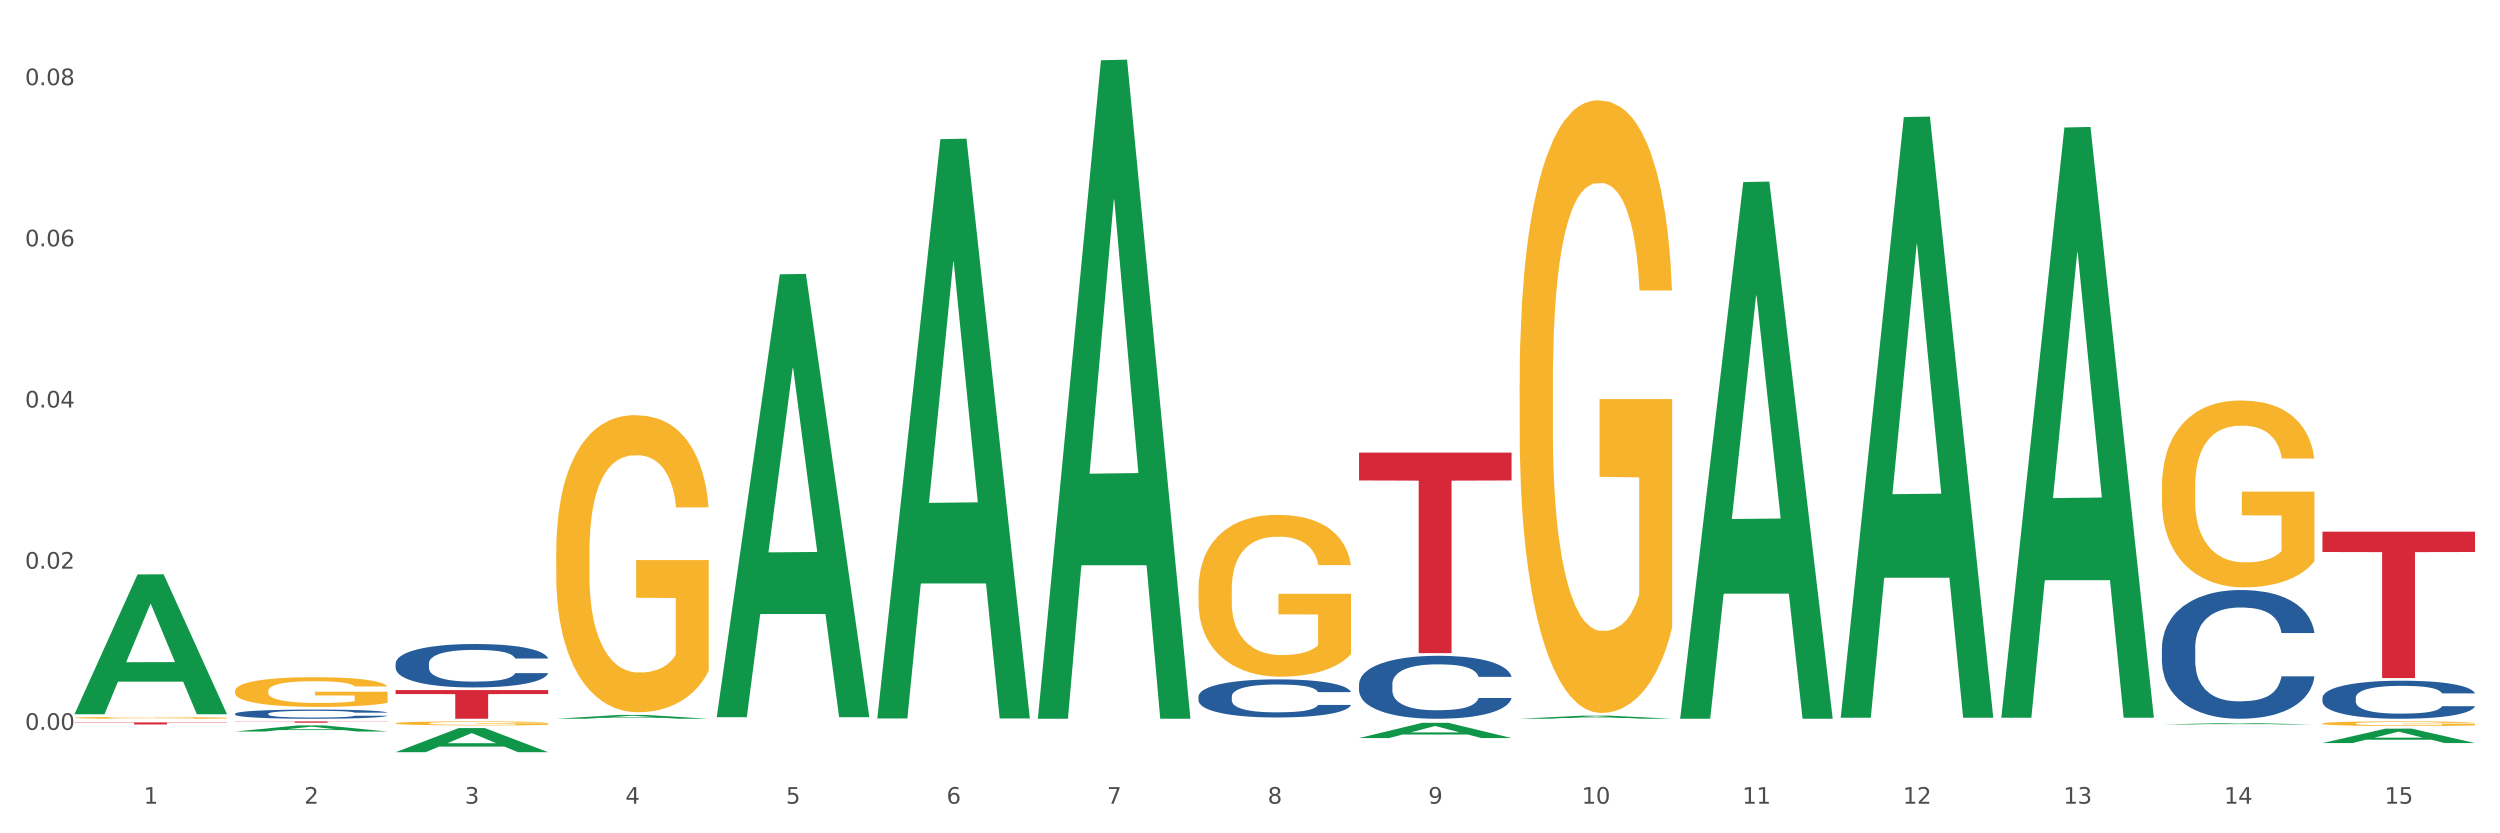 <?xml version="1.0" encoding="utf-8" standalone="no"?>
<!DOCTYPE svg PUBLIC "-//W3C//DTD SVG 1.1//EN"
  "http://www.w3.org/Graphics/SVG/1.1/DTD/svg11.dtd">
<svg xmlns:xlink="http://www.w3.org/1999/xlink" width="1080pt" height="360pt" viewBox="0 0 1080 360" xmlns="http://www.w3.org/2000/svg" version="1.1">
 <rect x="0" y="0" width="1080" height="360" fill="#333333" stroke="none"/>
 <defs>
  <style type="text/css">*{stroke-linejoin: round; stroke-linecap: butt}</style>
 </defs>
 <g id="figure_1">
  <g id="patch_1">
   <path d="M 0 360 
L 1080 360 
L 1080 0 
L 0 0 
z
" style="fill: #ffffff; stroke: #ffffff; stroke-linejoin: miter"/>
  </g>
  <g id="axes_1">
   <g id="matplotlib.axis_1">
    <g id="xtick_1">
     <g id="text_1">
      <!-- 1 -->
      <g style="fill: #4d4d4d" transform="translate(62.07 347.204) scale(0.096 -0.096)">
       <defs>
        <path id="DejaVuSans-31" d="M 794 531 
L 1825 531 
L 1825 4091 
L 703 3866 
L 703 4441 
L 1819 4666 
L 2450 4666 
L 2450 531 
L 3481 531 
L 3481 0 
L 794 0 
L 794 531 
z
" transform="scale(0.016)"/>
       </defs>
       <use xlink:href="#DejaVuSans-31"/>
      </g>
     </g>
    </g>
    <g id="xtick_2">
     <g id="text_2">
      <!-- 2 -->
      <g style="fill: #4d4d4d" transform="translate(131.436 347.204) scale(0.096 -0.096)">
       <defs>
        <path id="DejaVuSans-32" d="M 1228 531 
L 3431 531 
L 3431 0 
L 469 0 
L 469 531 
Q 828 903 1448 1529 
Q 2069 2156 2228 2338 
Q 2531 2678 2651 2914 
Q 2772 3150 2772 3378 
Q 2772 3750 2511 3984 
Q 2250 4219 1831 4219 
Q 1534 4219 1204 4116 
Q 875 4013 500 3803 
L 500 4441 
Q 881 4594 1212 4672 
Q 1544 4750 1819 4750 
Q 2544 4750 2975 4387 
Q 3406 4025 3406 3419 
Q 3406 3131 3298 2873 
Q 3191 2616 2906 2266 
Q 2828 2175 2409 1742 
Q 1991 1309 1228 531 
z
" transform="scale(0.016)"/>
       </defs>
       <use xlink:href="#DejaVuSans-32"/>
      </g>
     </g>
    </g>
    <g id="xtick_3">
     <g id="text_3">
      <!-- 3 -->
      <g style="fill: #4d4d4d" transform="translate(200.802 347.204) scale(0.096 -0.096)">
       <defs>
        <path id="DejaVuSans-33" d="M 2597 2516 
Q 3050 2419 3304 2112 
Q 3559 1806 3559 1356 
Q 3559 666 3084 287 
Q 2609 -91 1734 -91 
Q 1441 -91 1130 -33 
Q 819 25 488 141 
L 488 750 
Q 750 597 1062 519 
Q 1375 441 1716 441 
Q 2309 441 2620 675 
Q 2931 909 2931 1356 
Q 2931 1769 2642 2001 
Q 2353 2234 1838 2234 
L 1294 2234 
L 1294 2753 
L 1863 2753 
Q 2328 2753 2575 2939 
Q 2822 3125 2822 3475 
Q 2822 3834 2567 4026 
Q 2313 4219 1838 4219 
Q 1578 4219 1281 4162 
Q 984 4106 628 3988 
L 628 4550 
Q 988 4650 1302 4700 
Q 1616 4750 1894 4750 
Q 2613 4750 3031 4423 
Q 3450 4097 3450 3541 
Q 3450 3153 3228 2886 
Q 3006 2619 2597 2516 
z
" transform="scale(0.016)"/>
       </defs>
       <use xlink:href="#DejaVuSans-33"/>
      </g>
     </g>
    </g>
    <g id="xtick_4">
     <g id="text_4">
      <!-- 4 -->
      <g style="fill: #4d4d4d" transform="translate(270.169 347.204) scale(0.096 -0.096)">
       <defs>
        <path id="DejaVuSans-34" d="M 2419 4116 
L 825 1625 
L 2419 1625 
L 2419 4116 
z
M 2253 4666 
L 3047 4666 
L 3047 1625 
L 3713 1625 
L 3713 1100 
L 3047 1100 
L 3047 0 
L 2419 0 
L 2419 1100 
L 313 1100 
L 313 1709 
L 2253 4666 
z
" transform="scale(0.016)"/>
       </defs>
       <use xlink:href="#DejaVuSans-34"/>
      </g>
     </g>
    </g>
    <g id="xtick_5">
     <g id="text_5">
      <!-- 5 -->
      <g style="fill: #4d4d4d" transform="translate(339.535 347.204) scale(0.096 -0.096)">
       <defs>
        <path id="DejaVuSans-35" d="M 691 4666 
L 3169 4666 
L 3169 4134 
L 1269 4134 
L 1269 2991 
Q 1406 3038 1543 3061 
Q 1681 3084 1819 3084 
Q 2600 3084 3056 2656 
Q 3513 2228 3513 1497 
Q 3513 744 3044 326 
Q 2575 -91 1722 -91 
Q 1428 -91 1123 -41 
Q 819 9 494 109 
L 494 744 
Q 775 591 1075 516 
Q 1375 441 1709 441 
Q 2250 441 2565 725 
Q 2881 1009 2881 1497 
Q 2881 1984 2565 2268 
Q 2250 2553 1709 2553 
Q 1456 2553 1204 2497 
Q 953 2441 691 2322 
L 691 4666 
z
" transform="scale(0.016)"/>
       </defs>
       <use xlink:href="#DejaVuSans-35"/>
      </g>
     </g>
    </g>
    <g id="xtick_6">
     <g id="text_6">
      <!-- 6 -->
      <g style="fill: #4d4d4d" transform="translate(408.901 347.204) scale(0.096 -0.096)">
       <defs>
        <path id="DejaVuSans-36" d="M 2113 2584 
Q 1688 2584 1439 2293 
Q 1191 2003 1191 1497 
Q 1191 994 1439 701 
Q 1688 409 2113 409 
Q 2538 409 2786 701 
Q 3034 994 3034 1497 
Q 3034 2003 2786 2293 
Q 2538 2584 2113 2584 
z
M 3366 4563 
L 3366 3988 
Q 3128 4100 2886 4159 
Q 2644 4219 2406 4219 
Q 1781 4219 1451 3797 
Q 1122 3375 1075 2522 
Q 1259 2794 1537 2939 
Q 1816 3084 2150 3084 
Q 2853 3084 3261 2657 
Q 3669 2231 3669 1497 
Q 3669 778 3244 343 
Q 2819 -91 2113 -91 
Q 1303 -91 875 529 
Q 447 1150 447 2328 
Q 447 3434 972 4092 
Q 1497 4750 2381 4750 
Q 2619 4750 2861 4703 
Q 3103 4656 3366 4563 
z
" transform="scale(0.016)"/>
       </defs>
       <use xlink:href="#DejaVuSans-36"/>
      </g>
     </g>
    </g>
    <g id="xtick_7">
     <g id="text_7">
      <!-- 7 -->
      <g style="fill: #4d4d4d" transform="translate(478.267 347.204) scale(0.096 -0.096)">
       <defs>
        <path id="DejaVuSans-37" d="M 525 4666 
L 3525 4666 
L 3525 4397 
L 1831 0 
L 1172 0 
L 2766 4134 
L 525 4134 
L 525 4666 
z
" transform="scale(0.016)"/>
       </defs>
       <use xlink:href="#DejaVuSans-37"/>
      </g>
     </g>
    </g>
    <g id="xtick_8">
     <g id="text_8">
      <!-- 8 -->
      <g style="fill: #4d4d4d" transform="translate(547.634 347.204) scale(0.096 -0.096)">
       <defs>
        <path id="DejaVuSans-38" d="M 2034 2216 
Q 1584 2216 1326 1975 
Q 1069 1734 1069 1313 
Q 1069 891 1326 650 
Q 1584 409 2034 409 
Q 2484 409 2743 651 
Q 3003 894 3003 1313 
Q 3003 1734 2745 1975 
Q 2488 2216 2034 2216 
z
M 1403 2484 
Q 997 2584 770 2862 
Q 544 3141 544 3541 
Q 544 4100 942 4425 
Q 1341 4750 2034 4750 
Q 2731 4750 3128 4425 
Q 3525 4100 3525 3541 
Q 3525 3141 3298 2862 
Q 3072 2584 2669 2484 
Q 3125 2378 3379 2068 
Q 3634 1759 3634 1313 
Q 3634 634 3220 271 
Q 2806 -91 2034 -91 
Q 1263 -91 848 271 
Q 434 634 434 1313 
Q 434 1759 690 2068 
Q 947 2378 1403 2484 
z
M 1172 3481 
Q 1172 3119 1398 2916 
Q 1625 2713 2034 2713 
Q 2441 2713 2670 2916 
Q 2900 3119 2900 3481 
Q 2900 3844 2670 4047 
Q 2441 4250 2034 4250 
Q 1625 4250 1398 4047 
Q 1172 3844 1172 3481 
z
" transform="scale(0.016)"/>
       </defs>
       <use xlink:href="#DejaVuSans-38"/>
      </g>
     </g>
    </g>
    <g id="xtick_9">
     <g id="text_9">
      <!-- 9 -->
      <g style="fill: #4d4d4d" transform="translate(617 347.204) scale(0.096 -0.096)">
       <defs>
        <path id="DejaVuSans-39" d="M 703 97 
L 703 672 
Q 941 559 1184 500 
Q 1428 441 1663 441 
Q 2288 441 2617 861 
Q 2947 1281 2994 2138 
Q 2813 1869 2534 1725 
Q 2256 1581 1919 1581 
Q 1219 1581 811 2004 
Q 403 2428 403 3163 
Q 403 3881 828 4315 
Q 1253 4750 1959 4750 
Q 2769 4750 3195 4129 
Q 3622 3509 3622 2328 
Q 3622 1225 3098 567 
Q 2575 -91 1691 -91 
Q 1453 -91 1209 -44 
Q 966 3 703 97 
z
M 1959 2075 
Q 2384 2075 2632 2365 
Q 2881 2656 2881 3163 
Q 2881 3666 2632 3958 
Q 2384 4250 1959 4250 
Q 1534 4250 1286 3958 
Q 1038 3666 1038 3163 
Q 1038 2656 1286 2365 
Q 1534 2075 1959 2075 
z
" transform="scale(0.016)"/>
       </defs>
       <use xlink:href="#DejaVuSans-39"/>
      </g>
     </g>
    </g>
    <g id="xtick_10">
     <g id="text_10">
      <!-- 10 -->
      <g style="fill: #4d4d4d" transform="translate(683.312 347.204) scale(0.096 -0.096)">
       <defs>
        <path id="DejaVuSans-30" d="M 2034 4250 
Q 1547 4250 1301 3770 
Q 1056 3291 1056 2328 
Q 1056 1369 1301 889 
Q 1547 409 2034 409 
Q 2525 409 2770 889 
Q 3016 1369 3016 2328 
Q 3016 3291 2770 3770 
Q 2525 4250 2034 4250 
z
M 2034 4750 
Q 2819 4750 3233 4129 
Q 3647 3509 3647 2328 
Q 3647 1150 3233 529 
Q 2819 -91 2034 -91 
Q 1250 -91 836 529 
Q 422 1150 422 2328 
Q 422 3509 836 4129 
Q 1250 4750 2034 4750 
z
" transform="scale(0.016)"/>
       </defs>
       <use xlink:href="#DejaVuSans-31"/>
       <use xlink:href="#DejaVuSans-30" transform="translate(63.623 0)"/>
      </g>
     </g>
    </g>
    <g id="xtick_11">
     <g id="text_11">
      <!-- 11 -->
      <g style="fill: #4d4d4d" transform="translate(752.678 347.204) scale(0.096 -0.096)">
       <use xlink:href="#DejaVuSans-31"/>
       <use xlink:href="#DejaVuSans-31" transform="translate(63.623 0)"/>
      </g>
     </g>
    </g>
    <g id="xtick_12">
     <g id="text_12">
      <!-- 12 -->
      <g style="fill: #4d4d4d" transform="translate(822.044 347.204) scale(0.096 -0.096)">
       <use xlink:href="#DejaVuSans-31"/>
       <use xlink:href="#DejaVuSans-32" transform="translate(63.623 0)"/>
      </g>
     </g>
    </g>
    <g id="xtick_13">
     <g id="text_13">
      <!-- 13 -->
      <g style="fill: #4d4d4d" transform="translate(891.411 347.204) scale(0.096 -0.096)">
       <use xlink:href="#DejaVuSans-31"/>
       <use xlink:href="#DejaVuSans-33" transform="translate(63.623 0)"/>
      </g>
     </g>
    </g>
    <g id="xtick_14">
     <g id="text_14">
      <!-- 14 -->
      <g style="fill: #4d4d4d" transform="translate(960.777 347.204) scale(0.096 -0.096)">
       <use xlink:href="#DejaVuSans-31"/>
       <use xlink:href="#DejaVuSans-34" transform="translate(63.623 0)"/>
      </g>
     </g>
    </g>
    <g id="xtick_15">
     <g id="text_15">
      <!-- 15 -->
      <g style="fill: #4d4d4d" transform="translate(1030.143 347.204) scale(0.096 -0.096)">
       <use xlink:href="#DejaVuSans-31"/>
       <use xlink:href="#DejaVuSans-35" transform="translate(63.623 0)"/>
      </g>
     </g>
    </g>
    <g id="xtick_16"/>
    <g id="xtick_17"/>
    <g id="xtick_18"/>
    <g id="xtick_19"/>
    <g id="xtick_20"/>
    <g id="xtick_21"/>
    <g id="xtick_22"/>
    <g id="xtick_23"/>
    <g id="xtick_24"/>
    <g id="xtick_25"/>
    <g id="xtick_26"/>
    <g id="xtick_27"/>
    <g id="xtick_28"/>
    <g id="xtick_29"/>
   </g>
   <g id="matplotlib.axis_2">
    <g id="ytick_1">
     <g id="text_16">
      <!-- 0.00 -->
      <g style="fill: #4d4d4d" transform="translate(10.8 315.293) scale(0.096 -0.096)">
       <defs>
        <path id="DejaVuSans-2e" d="M 684 794 
L 1344 794 
L 1344 0 
L 684 0 
L 684 794 
z
" transform="scale(0.016)"/>
       </defs>
       <use xlink:href="#DejaVuSans-30"/>
       <use xlink:href="#DejaVuSans-2e" transform="translate(63.623 0)"/>
       <use xlink:href="#DejaVuSans-30" transform="translate(95.41 0)"/>
       <use xlink:href="#DejaVuSans-30" transform="translate(159.033 0)"/>
      </g>
     </g>
    </g>
    <g id="ytick_2">
     <g id="text_17">
      <!-- 0.02 -->
      <g style="fill: #4d4d4d" transform="translate(10.8 245.67) scale(0.096 -0.096)">
       <use xlink:href="#DejaVuSans-30"/>
       <use xlink:href="#DejaVuSans-2e" transform="translate(63.623 0)"/>
       <use xlink:href="#DejaVuSans-30" transform="translate(95.41 0)"/>
       <use xlink:href="#DejaVuSans-32" transform="translate(159.033 0)"/>
      </g>
     </g>
    </g>
    <g id="ytick_3">
     <g id="text_18">
      <!-- 0.04 -->
      <g style="fill: #4d4d4d" transform="translate(10.8 176.046) scale(0.096 -0.096)">
       <use xlink:href="#DejaVuSans-30"/>
       <use xlink:href="#DejaVuSans-2e" transform="translate(63.623 0)"/>
       <use xlink:href="#DejaVuSans-30" transform="translate(95.41 0)"/>
       <use xlink:href="#DejaVuSans-34" transform="translate(159.033 0)"/>
      </g>
     </g>
    </g>
    <g id="ytick_4">
     <g id="text_19">
      <!-- 0.06 -->
      <g style="fill: #4d4d4d" transform="translate(10.8 106.422) scale(0.096 -0.096)">
       <use xlink:href="#DejaVuSans-30"/>
       <use xlink:href="#DejaVuSans-2e" transform="translate(63.623 0)"/>
       <use xlink:href="#DejaVuSans-30" transform="translate(95.41 0)"/>
       <use xlink:href="#DejaVuSans-36" transform="translate(159.033 0)"/>
      </g>
     </g>
    </g>
    <g id="ytick_5">
     <g id="text_20">
      <!-- 0.08 -->
      <g style="fill: #4d4d4d" transform="translate(10.8 36.799) scale(0.096 -0.096)">
       <use xlink:href="#DejaVuSans-30"/>
       <use xlink:href="#DejaVuSans-2e" transform="translate(63.623 0)"/>
       <use xlink:href="#DejaVuSans-30" transform="translate(95.41 0)"/>
       <use xlink:href="#DejaVuSans-38" transform="translate(159.033 0)"/>
      </g>
     </g>
    </g>
    <g id="ytick_6"/>
    <g id="ytick_7"/>
    <g id="ytick_8"/>
    <g id="ytick_9"/>
   </g>
   <g id="PolyCollection_1">
    <path d="M 32.175 308.446 
L 32.243 308.389 
L 59.417 248.151 
L 70.695 248.094 
L 98.073 308.56 
L 85.029 308.56 
L 79.119 294.479 
L 51.061 294.479 
L 50.857 294.706 
L 45.151 308.56 
L 32.175 308.56 
L 32.175 308.446 
L 54.594 286.077 
L 75.586 286.02 
L 65.192 260.982 
L 65.056 260.868 
L 64.92 261.039 
L 54.526 286.02 
L 54.594 286.077 
L 32.175 308.446 
z
" clip-path="url(#p1c74a75d7f)" style="fill: #109648"/>
    <path d="M 587.105 195.515 
L 653.003 195.515 
L 653.003 207.556 
L 627.081 207.638 
L 627.081 282.161 
L 612.871 282.161 
L 612.871 207.638 
L 587.105 207.556 
L 587.105 195.597 
L 587.105 195.515 
z
" clip-path="url(#p1c74a75d7f)" style="fill: #d62839"/>
    <path d="M 170.907 298.121 
L 236.805 298.121 
L 236.805 299.842 
L 210.883 299.854 
L 210.883 310.503 
L 196.673 310.503 
L 196.673 299.854 
L 170.907 299.842 
L 170.907 298.133 
L 170.907 298.121 
z
" clip-path="url(#p1c74a75d7f)" style="fill: #d62839"/>
    <path d="M 101.541 311.646 
L 167.439 311.646 
L 167.439 311.725 
L 141.517 311.726 
L 141.517 312.214 
L 127.307 312.214 
L 127.307 311.726 
L 101.541 311.725 
L 101.541 311.647 
L 101.541 311.646 
z
" clip-path="url(#p1c74a75d7f)" style="fill: #d62839"/>
    <path d="M 32.175 312.086 
L 98.073 312.086 
L 98.073 312.209 
L 72.151 312.21 
L 72.151 312.973 
L 57.941 312.973 
L 57.941 312.21 
L 32.175 312.209 
L 32.175 312.087 
L 32.175 312.086 
z
" clip-path="url(#p1c74a75d7f)" style="fill: #d62839"/>
    <path d="M 587.105 295.525 
L 587.183 295.5 
L 587.183 294.805 
L 587.416 293.861 
L 588.273 292.122 
L 589.364 290.806 
L 591.233 289.266 
L 592.246 288.62 
L 593.57 287.9 
L 596.296 286.733 
L 599.412 285.739 
L 601.593 285.193 
L 603.229 284.845 
L 606.89 284.224 
L 608.993 283.951 
L 611.174 283.727 
L 613.043 283.578 
L 616.159 283.404 
L 618.652 283.33 
L 621.534 283.305 
L 623.948 283.33 
L 627.142 283.429 
L 631.816 283.727 
L 633.607 283.901 
L 636.022 284.199 
L 638.514 284.597 
L 640.54 284.994 
L 642.877 285.565 
L 645.291 286.31 
L 647.628 287.254 
L 649.264 288.124 
L 650.588 289.043 
L 651.756 290.16 
L 652.613 291.377 
L 653.003 292.396 
L 638.748 292.396 
L 638.359 291.477 
L 637.58 290.483 
L 636.801 289.812 
L 635.944 289.266 
L 634.62 288.645 
L 633.451 288.248 
L 631.504 287.776 
L 629.713 287.478 
L 628.233 287.304 
L 626.441 287.155 
L 622.624 287.006 
L 619.898 287.006 
L 618.184 287.055 
L 616.081 287.18 
L 614.29 287.354 
L 612.186 287.652 
L 610.551 287.974 
L 608.915 288.397 
L 607.98 288.695 
L 606.578 289.241 
L 605.643 289.688 
L 604.397 290.458 
L 603.696 291.005 
L 602.45 292.42 
L 601.905 293.464 
L 601.671 294.184 
L 601.515 294.979 
L 601.515 298.854 
L 601.982 300.592 
L 602.372 301.337 
L 602.995 302.182 
L 604.163 303.275 
L 605.877 304.343 
L 607.669 305.113 
L 609.149 305.585 
L 610.551 305.932 
L 611.953 306.206 
L 613.666 306.454 
L 615.069 306.603 
L 617.172 306.752 
L 619.664 306.826 
L 621.612 306.826 
L 625.584 306.702 
L 627.376 306.578 
L 629.089 306.404 
L 630.959 306.131 
L 632.439 305.833 
L 633.296 305.609 
L 634.698 305.138 
L 635.788 304.641 
L 636.723 304.069 
L 637.346 303.573 
L 638.047 302.828 
L 638.592 301.983 
L 638.748 301.536 
L 653.003 301.536 
L 652.691 302.43 
L 652.146 303.3 
L 651.055 304.467 
L 650.199 305.138 
L 648.874 305.957 
L 647.472 306.653 
L 645.525 307.423 
L 643.733 307.994 
L 641.864 308.491 
L 639.839 308.938 
L 636.178 309.559 
L 634.853 309.733 
L 632.049 310.031 
L 629.868 310.204 
L 626.675 310.378 
L 623.403 310.478 
L 619.976 310.503 
L 616.938 310.453 
L 613.589 310.304 
L 611.485 310.155 
L 609.149 309.931 
L 606.422 309.584 
L 603.852 309.161 
L 601.437 308.665 
L 599.178 308.093 
L 597.075 307.447 
L 594.349 306.379 
L 592.324 305.336 
L 590.844 304.368 
L 589.831 303.548 
L 588.818 302.505 
L 588.273 301.784 
L 587.416 300.046 
L 587.105 298.431 
L 587.105 295.525 
z
" clip-path="url(#p1c74a75d7f)" style="fill: #255c99"/>
    <path d="M 517.739 300.882 
L 517.816 300.867 
L 517.816 300.446 
L 518.05 299.875 
L 518.907 298.822 
L 519.997 298.025 
L 521.867 297.093 
L 522.88 296.702 
L 524.204 296.266 
L 526.93 295.559 
L 530.046 294.958 
L 532.227 294.627 
L 533.863 294.417 
L 537.523 294.041 
L 539.627 293.875 
L 541.808 293.74 
L 543.677 293.65 
L 546.793 293.545 
L 549.285 293.5 
L 552.167 293.485 
L 554.582 293.5 
L 557.776 293.56 
L 562.449 293.74 
L 564.241 293.845 
L 566.656 294.026 
L 569.148 294.266 
L 571.173 294.507 
L 573.51 294.853 
L 575.925 295.304 
L 578.262 295.875 
L 579.898 296.402 
L 581.222 296.958 
L 582.39 297.634 
L 583.247 298.371 
L 583.636 298.988 
L 569.382 298.988 
L 568.992 298.431 
L 568.214 297.83 
L 567.435 297.424 
L 566.578 297.093 
L 565.254 296.717 
L 564.085 296.477 
L 562.138 296.191 
L 560.346 296.011 
L 558.866 295.905 
L 557.075 295.815 
L 553.258 295.725 
L 550.532 295.725 
L 548.818 295.755 
L 546.715 295.83 
L 544.923 295.935 
L 542.82 296.116 
L 541.184 296.311 
L 539.549 296.567 
L 538.614 296.747 
L 537.212 297.078 
L 536.277 297.349 
L 535.031 297.815 
L 534.33 298.146 
L 533.084 299.003 
L 532.538 299.634 
L 532.305 300.07 
L 532.149 300.551 
L 532.149 302.897 
L 532.616 303.949 
L 533.006 304.401 
L 533.629 304.912 
L 534.797 305.573 
L 536.511 306.22 
L 538.302 306.686 
L 539.782 306.972 
L 541.184 307.182 
L 542.587 307.348 
L 544.3 307.498 
L 545.702 307.588 
L 547.805 307.678 
L 550.298 307.723 
L 552.245 307.723 
L 556.218 307.648 
L 558.009 307.573 
L 559.723 307.468 
L 561.593 307.302 
L 563.073 307.122 
L 563.929 306.987 
L 565.331 306.701 
L 566.422 306.4 
L 567.357 306.055 
L 567.98 305.754 
L 568.681 305.303 
L 569.226 304.791 
L 569.382 304.521 
L 583.636 304.521 
L 583.325 305.062 
L 582.78 305.588 
L 581.689 306.295 
L 580.832 306.701 
L 579.508 307.197 
L 578.106 307.618 
L 576.159 308.084 
L 574.367 308.43 
L 572.498 308.731 
L 570.472 309.002 
L 566.811 309.377 
L 565.487 309.483 
L 562.683 309.663 
L 560.502 309.768 
L 557.308 309.874 
L 554.037 309.934 
L 550.61 309.949 
L 547.572 309.919 
L 544.222 309.829 
L 542.119 309.738 
L 539.782 309.603 
L 537.056 309.392 
L 534.486 309.137 
L 532.071 308.836 
L 529.812 308.49 
L 527.709 308.099 
L 524.983 307.453 
L 522.957 306.821 
L 521.477 306.235 
L 520.465 305.739 
L 519.452 305.107 
L 518.907 304.671 
L 518.05 303.619 
L 517.739 302.641 
L 517.739 300.882 
z
" clip-path="url(#p1c74a75d7f)" style="fill: #255c99"/>
    <path d="M 1003.302 229.672 
L 1069.2 229.672 
L 1069.2 238.462 
L 1043.278 238.521 
L 1043.278 292.921 
L 1029.068 292.921 
L 1029.068 238.521 
L 1003.302 238.462 
L 1003.302 229.731 
L 1003.302 229.672 
z
" clip-path="url(#p1c74a75d7f)" style="fill: #d62839"/>
    <path d="M 170.907 286.646 
L 170.985 286.629 
L 170.985 286.149 
L 171.219 285.498 
L 172.076 284.298 
L 173.166 283.39 
L 175.036 282.328 
L 176.048 281.882 
L 177.373 281.385 
L 180.099 280.58 
L 183.215 279.895 
L 185.396 279.518 
L 187.031 279.278 
L 190.692 278.85 
L 192.796 278.661 
L 194.977 278.507 
L 196.846 278.404 
L 199.962 278.284 
L 202.454 278.233 
L 205.336 278.216 
L 207.751 278.233 
L 210.945 278.301 
L 215.618 278.507 
L 217.41 278.627 
L 219.825 278.832 
L 222.317 279.107 
L 224.342 279.381 
L 226.679 279.775 
L 229.094 280.289 
L 231.431 280.94 
L 233.066 281.54 
L 234.391 282.174 
L 235.559 282.945 
L 236.416 283.784 
L 236.805 284.487 
L 222.551 284.487 
L 222.161 283.853 
L 221.382 283.167 
L 220.604 282.705 
L 219.747 282.328 
L 218.422 281.9 
L 217.254 281.625 
L 215.307 281.3 
L 213.515 281.094 
L 212.035 280.974 
L 210.244 280.871 
L 206.427 280.769 
L 203.701 280.769 
L 201.987 280.803 
L 199.884 280.889 
L 198.092 281.009 
L 195.989 281.214 
L 194.353 281.437 
L 192.718 281.728 
L 191.783 281.934 
L 190.381 282.311 
L 189.446 282.619 
L 188.2 283.15 
L 187.499 283.527 
L 186.252 284.504 
L 185.707 285.224 
L 185.474 285.721 
L 185.318 286.269 
L 185.318 288.942 
L 185.785 290.141 
L 186.175 290.655 
L 186.798 291.238 
L 187.966 291.992 
L 189.68 292.729 
L 191.471 293.26 
L 192.951 293.585 
L 194.353 293.825 
L 195.755 294.014 
L 197.469 294.185 
L 198.871 294.288 
L 200.974 294.391 
L 203.467 294.442 
L 205.414 294.442 
L 209.387 294.356 
L 211.178 294.271 
L 212.892 294.151 
L 214.761 293.962 
L 216.241 293.757 
L 217.098 293.602 
L 218.5 293.277 
L 219.591 292.934 
L 220.526 292.54 
L 221.149 292.197 
L 221.85 291.683 
L 222.395 291.101 
L 222.551 290.792 
L 236.805 290.792 
L 236.494 291.409 
L 235.949 292.009 
L 234.858 292.814 
L 234.001 293.277 
L 232.677 293.842 
L 231.275 294.322 
L 229.328 294.853 
L 227.536 295.247 
L 225.667 295.59 
L 223.641 295.898 
L 219.98 296.327 
L 218.656 296.447 
L 215.852 296.652 
L 213.671 296.772 
L 210.477 296.892 
L 207.206 296.961 
L 203.779 296.978 
L 200.741 296.944 
L 197.391 296.841 
L 195.288 296.738 
L 192.951 296.584 
L 190.225 296.344 
L 187.655 296.053 
L 185.24 295.71 
L 182.981 295.316 
L 180.878 294.87 
L 178.152 294.134 
L 176.126 293.414 
L 174.646 292.746 
L 173.634 292.18 
L 172.621 291.461 
L 172.076 290.964 
L 171.219 289.764 
L 170.907 288.651 
L 170.907 286.646 
z
" clip-path="url(#p1c74a75d7f)" style="fill: #255c99"/>
    <path d="M 32.175 310.072 
L 32.253 310.072 
L 32.253 310.045 
L 32.408 310.023 
L 33.186 309.968 
L 34.353 309.923 
L 35.209 309.899 
L 36.065 309.879 
L 37.076 309.859 
L 38.321 309.839 
L 40.578 309.809 
L 41.978 309.794 
L 43.69 309.778 
L 46.802 309.754 
L 49.058 309.741 
L 51.392 309.73 
L 55.204 309.717 
L 57.694 309.711 
L 60.339 309.707 
L 63.529 309.704 
L 65.941 309.703 
L 71.231 309.705 
L 75.744 309.712 
L 77.922 309.717 
L 80.723 309.726 
L 82.201 309.732 
L 84.613 309.743 
L 87.103 309.759 
L 88.815 309.772 
L 91.382 309.797 
L 93.327 309.821 
L 95.116 309.852 
L 96.05 309.873 
L 96.75 309.893 
L 97.373 309.916 
L 97.995 309.951 
L 83.991 309.951 
L 83.446 309.926 
L 82.59 309.902 
L 81.346 309.878 
L 80.256 309.864 
L 78.389 309.845 
L 76.677 309.834 
L 74.888 309.825 
L 72.71 309.818 
L 70.998 309.814 
L 68.586 309.811 
L 63.84 309.812 
L 60.65 309.818 
L 58.472 309.825 
L 57.071 309.832 
L 55.827 309.839 
L 54.426 309.849 
L 52.792 309.864 
L 51.625 309.878 
L 50.458 309.896 
L 49.525 309.913 
L 48.669 309.934 
L 47.969 309.956 
L 47.424 309.978 
L 46.957 310.006 
L 46.568 310.052 
L 46.568 310.152 
L 46.724 310.175 
L 47.113 310.205 
L 47.58 310.227 
L 48.358 310.254 
L 49.058 310.273 
L 50.381 310.299 
L 51.859 310.321 
L 53.026 310.335 
L 54.193 310.346 
L 56.216 310.362 
L 58.472 310.375 
L 60.417 310.384 
L 63.062 310.391 
L 64.852 310.394 
L 66.408 310.395 
L 70.22 310.395 
L 72.943 310.393 
L 75.977 310.388 
L 78.311 310.381 
L 80.256 310.373 
L 82.435 310.36 
L 83.835 310.348 
L 83.835 310.195 
L 66.719 310.194 
L 66.719 310.093 
L 98.073 310.093 
L 98.073 310.391 
L 96.75 310.406 
L 95.272 310.42 
L 93.716 310.432 
L 91.382 310.448 
L 88.581 310.462 
L 86.091 310.473 
L 83.446 310.481 
L 80.334 310.489 
L 76.288 310.497 
L 73.799 310.5 
L 70.687 310.502 
L 67.03 310.503 
L 63.84 310.501 
L 60.728 310.497 
L 57.461 310.491 
L 54.271 310.481 
L 51.859 310.472 
L 49.447 310.46 
L 46.879 310.445 
L 44.857 310.43 
L 43.301 310.417 
L 41.589 310.4 
L 39.722 310.378 
L 38.321 310.359 
L 37.076 310.338 
L 35.754 310.312 
L 34.82 310.289 
L 33.887 310.261 
L 33.342 310.24 
L 32.72 310.207 
L 32.253 310.161 
L 32.175 310.072 
z
" clip-path="url(#p1c74a75d7f)" style="fill: #f7b32b"/>
    <path d="M 101.541 298.489 
L 101.619 298.478 
L 101.619 298.056 
L 101.775 297.692 
L 102.553 296.813 
L 103.72 296.086 
L 104.575 295.699 
L 105.431 295.383 
L 106.443 295.066 
L 107.688 294.738 
L 109.944 294.257 
L 111.344 294.011 
L 113.056 293.753 
L 116.168 293.378 
L 118.424 293.167 
L 120.758 292.991 
L 124.57 292.78 
L 127.06 292.686 
L 129.705 292.616 
L 132.895 292.569 
L 135.307 292.557 
L 140.598 292.593 
L 145.11 292.698 
L 147.289 292.78 
L 150.089 292.921 
L 151.568 293.015 
L 153.979 293.202 
L 156.469 293.448 
L 158.181 293.659 
L 160.748 294.058 
L 162.693 294.457 
L 164.483 294.949 
L 165.416 295.289 
L 166.117 295.605 
L 166.739 295.969 
L 167.361 296.543 
L 153.357 296.543 
L 152.812 296.133 
L 151.957 295.746 
L 150.712 295.371 
L 149.623 295.137 
L 147.755 294.843 
L 146.044 294.656 
L 144.254 294.515 
L 142.076 294.398 
L 140.364 294.339 
L 137.952 294.292 
L 133.206 294.304 
L 130.017 294.398 
L 127.838 294.515 
L 126.438 294.621 
L 125.193 294.738 
L 123.792 294.902 
L 122.159 295.148 
L 120.992 295.371 
L 119.825 295.652 
L 118.891 295.934 
L 118.035 296.262 
L 117.335 296.614 
L 116.79 296.977 
L 116.324 297.423 
L 115.935 298.161 
L 115.935 299.767 
L 116.09 300.131 
L 116.479 300.611 
L 116.946 300.975 
L 117.724 301.408 
L 118.424 301.701 
L 119.747 302.123 
L 121.225 302.475 
L 122.392 302.698 
L 123.559 302.885 
L 125.582 303.143 
L 127.838 303.354 
L 129.783 303.483 
L 132.428 303.601 
L 134.218 303.647 
L 135.774 303.671 
L 139.586 303.671 
L 142.309 303.636 
L 145.343 303.554 
L 147.678 303.448 
L 149.623 303.319 
L 151.801 303.108 
L 153.201 302.909 
L 153.201 300.459 
L 136.085 300.447 
L 136.085 298.818 
L 167.439 298.818 
L 167.439 303.601 
L 166.117 303.847 
L 164.638 304.069 
L 163.082 304.269 
L 160.748 304.515 
L 157.947 304.749 
L 155.458 304.913 
L 152.812 305.054 
L 149.7 305.183 
L 145.655 305.3 
L 143.165 305.347 
L 140.053 305.382 
L 136.396 305.394 
L 133.206 305.371 
L 130.094 305.312 
L 126.827 305.207 
L 123.637 305.054 
L 121.225 304.902 
L 118.813 304.714 
L 116.246 304.468 
L 114.223 304.234 
L 112.667 304.023 
L 110.955 303.753 
L 109.088 303.401 
L 107.688 303.085 
L 106.443 302.756 
L 105.12 302.334 
L 104.186 301.971 
L 103.253 301.514 
L 102.708 301.174 
L 102.086 300.646 
L 101.619 299.908 
L 101.541 298.489 
z
" clip-path="url(#p1c74a75d7f)" style="fill: #f7b32b"/>
    <path d="M 170.907 312.445 
L 170.985 312.443 
L 170.985 312.386 
L 171.141 312.337 
L 171.919 312.219 
L 173.086 312.121 
L 173.942 312.069 
L 174.798 312.026 
L 175.809 311.984 
L 177.054 311.94 
L 179.31 311.875 
L 180.71 311.842 
L 182.422 311.807 
L 185.534 311.757 
L 187.79 311.728 
L 190.124 311.704 
L 193.937 311.676 
L 196.426 311.663 
L 199.072 311.654 
L 202.261 311.648 
L 204.673 311.646 
L 209.964 311.651 
L 214.476 311.665 
L 216.655 311.676 
L 219.456 311.695 
L 220.934 311.708 
L 223.346 311.733 
L 225.835 311.766 
L 227.547 311.794 
L 230.114 311.848 
L 232.059 311.902 
L 233.849 311.968 
L 234.783 312.014 
L 235.483 312.056 
L 236.105 312.105 
L 236.728 312.183 
L 222.723 312.183 
L 222.179 312.127 
L 221.323 312.075 
L 220.078 312.025 
L 218.989 311.993 
L 217.122 311.954 
L 215.41 311.929 
L 213.62 311.91 
L 211.442 311.894 
L 209.73 311.886 
L 207.319 311.88 
L 202.573 311.881 
L 199.383 311.894 
L 197.204 311.91 
L 195.804 311.924 
L 194.559 311.94 
L 193.159 311.962 
L 191.525 311.995 
L 190.358 312.025 
L 189.191 312.063 
L 188.257 312.101 
L 187.401 312.145 
L 186.701 312.192 
L 186.157 312.241 
L 185.69 312.301 
L 185.301 312.4 
L 185.301 312.617 
L 185.456 312.666 
L 185.845 312.73 
L 186.312 312.779 
L 187.09 312.838 
L 187.79 312.877 
L 189.113 312.934 
L 190.591 312.981 
L 191.758 313.011 
L 192.925 313.037 
L 194.948 313.071 
L 197.204 313.1 
L 199.149 313.117 
L 201.795 313.133 
L 203.584 313.139 
L 205.14 313.142 
L 208.952 313.142 
L 211.675 313.138 
L 214.71 313.126 
L 217.044 313.112 
L 218.989 313.095 
L 221.167 313.066 
L 222.568 313.04 
L 222.568 312.71 
L 205.451 312.708 
L 205.451 312.489 
L 236.805 312.489 
L 236.805 313.133 
L 235.483 313.166 
L 234.004 313.196 
L 232.448 313.223 
L 230.114 313.256 
L 227.314 313.287 
L 224.824 313.31 
L 222.179 313.328 
L 219.067 313.346 
L 215.021 313.362 
L 212.531 313.368 
L 209.419 313.373 
L 205.763 313.374 
L 202.573 313.371 
L 199.461 313.363 
L 196.193 313.349 
L 193.003 313.328 
L 190.591 313.308 
L 188.179 313.283 
L 185.612 313.25 
L 183.589 313.218 
L 182.033 313.19 
L 180.321 313.153 
L 178.454 313.106 
L 177.054 313.063 
L 175.809 313.019 
L 174.486 312.962 
L 173.553 312.913 
L 172.619 312.852 
L 172.074 312.806 
L 171.452 312.735 
L 170.985 312.636 
L 170.907 312.445 
z
" clip-path="url(#p1c74a75d7f)" style="fill: #f7b32b"/>
    <path d="M 240.274 238.655 
L 240.351 238.538 
L 240.351 234.318 
L 240.507 230.684 
L 241.285 221.892 
L 242.452 214.625 
L 243.308 210.756 
L 244.164 207.591 
L 245.175 204.426 
L 246.42 201.144 
L 248.676 196.338 
L 250.077 193.876 
L 251.788 191.298 
L 254.9 187.546 
L 257.157 185.436 
L 259.491 183.678 
L 263.303 181.568 
L 265.793 180.63 
L 268.438 179.927 
L 271.628 179.458 
L 274.04 179.341 
L 279.33 179.693 
L 283.843 180.748 
L 286.021 181.568 
L 288.822 182.975 
L 290.3 183.913 
L 292.712 185.788 
L 295.202 188.25 
L 296.913 190.36 
L 299.481 194.345 
L 301.426 198.331 
L 303.215 203.254 
L 304.149 206.654 
L 304.849 209.819 
L 305.471 213.452 
L 306.094 219.196 
L 292.089 219.196 
L 291.545 215.093 
L 290.689 211.225 
L 289.444 207.474 
L 288.355 205.13 
L 286.488 202.199 
L 284.776 200.324 
L 282.987 198.917 
L 280.808 197.745 
L 279.097 197.159 
L 276.685 196.69 
L 271.939 196.807 
L 268.749 197.745 
L 266.571 198.917 
L 265.17 199.972 
L 263.925 201.144 
L 262.525 202.785 
L 260.891 205.247 
L 259.724 207.474 
L 258.557 210.287 
L 257.623 213.101 
L 256.768 216.383 
L 256.067 219.9 
L 255.523 223.533 
L 255.056 227.988 
L 254.667 235.373 
L 254.667 251.432 
L 254.823 255.066 
L 255.212 259.872 
L 255.678 263.506 
L 256.456 267.843 
L 257.157 270.774 
L 258.479 274.994 
L 259.957 278.51 
L 261.124 280.737 
L 262.291 282.613 
L 264.314 285.192 
L 266.571 287.302 
L 268.516 288.591 
L 271.161 289.763 
L 272.95 290.232 
L 274.506 290.467 
L 278.319 290.467 
L 281.042 290.115 
L 284.076 289.295 
L 286.41 288.24 
L 288.355 286.95 
L 290.533 284.84 
L 291.934 282.847 
L 291.934 258.348 
L 274.818 258.231 
L 274.818 241.937 
L 306.172 241.937 
L 306.172 289.763 
L 304.849 292.225 
L 303.371 294.452 
L 301.815 296.445 
L 299.481 298.907 
L 296.68 301.251 
L 294.19 302.892 
L 291.545 304.299 
L 288.433 305.588 
L 284.387 306.761 
L 281.897 307.229 
L 278.785 307.581 
L 275.129 307.698 
L 271.939 307.464 
L 268.827 306.878 
L 265.559 305.823 
L 262.369 304.299 
L 259.957 302.775 
L 257.546 300.9 
L 254.978 298.438 
L 252.955 296.093 
L 251.399 293.983 
L 249.688 291.287 
L 247.82 287.771 
L 246.42 284.606 
L 245.175 281.324 
L 243.853 277.104 
L 242.919 273.47 
L 241.985 268.898 
L 241.441 265.499 
L 240.818 260.224 
L 240.351 252.839 
L 240.274 238.655 
z
" clip-path="url(#p1c74a75d7f)" style="fill: #f7b32b"/>
    <path d="M 1003.302 312.56 
L 1003.38 312.558 
L 1003.38 312.493 
L 1003.535 312.437 
L 1004.314 312.302 
L 1005.481 312.19 
L 1006.336 312.13 
L 1007.192 312.081 
L 1008.204 312.033 
L 1009.448 311.982 
L 1011.705 311.908 
L 1013.105 311.87 
L 1014.817 311.83 
L 1017.929 311.772 
L 1020.185 311.74 
L 1022.519 311.713 
L 1026.331 311.68 
L 1028.821 311.666 
L 1031.466 311.655 
L 1034.656 311.648 
L 1037.068 311.646 
L 1042.358 311.651 
L 1046.871 311.668 
L 1049.049 311.68 
L 1051.85 311.702 
L 1053.328 311.716 
L 1055.74 311.745 
L 1058.23 311.783 
L 1059.942 311.816 
L 1062.509 311.877 
L 1064.454 311.939 
L 1066.244 312.014 
L 1067.177 312.067 
L 1067.877 312.116 
L 1068.5 312.172 
L 1069.122 312.26 
L 1055.118 312.26 
L 1054.573 312.197 
L 1053.717 312.137 
L 1052.473 312.08 
L 1051.383 312.043 
L 1049.516 311.998 
L 1047.805 311.969 
L 1046.015 311.948 
L 1043.837 311.93 
L 1042.125 311.921 
L 1039.713 311.913 
L 1034.967 311.915 
L 1031.777 311.93 
L 1029.599 311.948 
L 1028.199 311.964 
L 1026.954 311.982 
L 1025.553 312.007 
L 1023.919 312.045 
L 1022.752 312.08 
L 1021.585 312.123 
L 1020.652 312.166 
L 1019.796 312.217 
L 1019.096 312.271 
L 1018.551 312.327 
L 1018.084 312.396 
L 1017.695 312.509 
L 1017.695 312.757 
L 1017.851 312.813 
L 1018.24 312.887 
L 1018.707 312.943 
L 1019.485 313.01 
L 1020.185 313.055 
L 1021.508 313.12 
L 1022.986 313.174 
L 1024.153 313.208 
L 1025.32 313.237 
L 1027.343 313.277 
L 1029.599 313.309 
L 1031.544 313.329 
L 1034.189 313.347 
L 1035.979 313.355 
L 1037.535 313.358 
L 1041.347 313.358 
L 1044.07 313.353 
L 1047.104 313.34 
L 1049.438 313.324 
L 1051.383 313.304 
L 1053.562 313.272 
L 1054.962 313.241 
L 1054.962 312.863 
L 1037.846 312.862 
L 1037.846 312.611 
L 1069.2 312.611 
L 1069.2 313.347 
L 1067.877 313.385 
L 1066.399 313.42 
L 1064.843 313.45 
L 1062.509 313.488 
L 1059.708 313.524 
L 1057.219 313.55 
L 1054.573 313.571 
L 1051.461 313.591 
L 1047.416 313.609 
L 1044.926 313.616 
L 1041.814 313.622 
L 1038.157 313.624 
L 1034.967 313.62 
L 1031.855 313.611 
L 1028.588 313.595 
L 1025.398 313.571 
L 1022.986 313.548 
L 1020.574 313.519 
L 1018.007 313.481 
L 1015.984 313.445 
L 1014.428 313.412 
L 1012.716 313.371 
L 1010.849 313.317 
L 1009.448 313.268 
L 1008.204 313.217 
L 1006.881 313.152 
L 1005.947 313.096 
L 1005.014 313.026 
L 1004.469 312.974 
L 1003.847 312.892 
L 1003.38 312.778 
L 1003.302 312.56 
z
" clip-path="url(#p1c74a75d7f)" style="fill: #f7b32b"/>
    <path d="M 933.936 210.317 
L 934.014 210.244 
L 934.014 207.589 
L 934.169 205.304 
L 934.947 199.774 
L 936.114 195.202 
L 936.97 192.769 
L 937.826 190.778 
L 938.837 188.787 
L 940.082 186.723 
L 942.338 183.7 
L 943.739 182.151 
L 945.45 180.529 
L 948.563 178.17 
L 950.819 176.843 
L 953.153 175.737 
L 956.965 174.409 
L 959.455 173.82 
L 962.1 173.377 
L 965.29 173.082 
L 967.702 173.008 
L 972.992 173.23 
L 977.505 173.893 
L 979.683 174.409 
L 982.484 175.294 
L 983.962 175.884 
L 986.374 177.064 
L 988.864 178.612 
L 990.575 179.939 
L 993.143 182.446 
L 995.088 184.953 
L 996.877 188.05 
L 997.811 190.188 
L 998.511 192.179 
L 999.134 194.465 
L 999.756 198.078 
L 985.752 198.078 
L 985.207 195.497 
L 984.351 193.064 
L 983.106 190.704 
L 982.017 189.23 
L 980.15 187.386 
L 978.438 186.207 
L 976.649 185.322 
L 974.47 184.585 
L 972.759 184.216 
L 970.347 183.921 
L 965.601 183.995 
L 962.411 184.585 
L 960.233 185.322 
L 958.832 185.986 
L 957.588 186.723 
L 956.187 187.755 
L 954.553 189.304 
L 953.386 190.704 
L 952.219 192.474 
L 951.286 194.244 
L 950.43 196.308 
L 949.73 198.52 
L 949.185 200.806 
L 948.718 203.608 
L 948.329 208.253 
L 948.329 218.354 
L 948.485 220.64 
L 948.874 223.663 
L 949.341 225.949 
L 950.119 228.677 
L 950.819 230.52 
L 952.141 233.175 
L 953.62 235.387 
L 954.787 236.788 
L 955.954 237.967 
L 957.977 239.59 
L 960.233 240.917 
L 962.178 241.728 
L 964.823 242.465 
L 966.613 242.76 
L 968.169 242.908 
L 971.981 242.908 
L 974.704 242.686 
L 977.738 242.17 
L 980.072 241.507 
L 982.017 240.696 
L 984.196 239.368 
L 985.596 238.115 
L 985.596 222.705 
L 968.48 222.631 
L 968.48 212.382 
L 999.834 212.382 
L 999.834 242.465 
L 998.511 244.014 
L 997.033 245.414 
L 995.477 246.668 
L 993.143 248.216 
L 990.342 249.691 
L 987.852 250.723 
L 985.207 251.608 
L 982.095 252.419 
L 978.049 253.156 
L 975.56 253.451 
L 972.448 253.673 
L 968.791 253.746 
L 965.601 253.599 
L 962.489 253.23 
L 959.221 252.567 
L 956.032 251.608 
L 953.62 250.649 
L 951.208 249.47 
L 948.64 247.921 
L 946.618 246.447 
L 945.061 245.119 
L 943.35 243.424 
L 941.483 241.212 
L 940.082 239.221 
L 938.837 237.156 
L 937.515 234.502 
L 936.581 232.216 
L 935.648 229.341 
L 935.103 227.202 
L 934.48 223.884 
L 934.014 219.239 
L 933.936 210.317 
z
" clip-path="url(#p1c74a75d7f)" style="fill: #f7b32b"/>
    <path d="M 101.541 308.319 
L 101.619 308.316 
L 101.619 308.214 
L 101.853 308.077 
L 102.71 307.823 
L 103.8 307.631 
L 105.67 307.407 
L 106.682 307.313 
L 108.006 307.208 
L 110.733 307.037 
L 113.848 306.893 
L 116.029 306.813 
L 117.665 306.762 
L 121.326 306.672 
L 123.429 306.632 
L 125.61 306.599 
L 127.48 306.577 
L 130.595 306.552 
L 133.088 306.541 
L 135.97 306.538 
L 138.385 306.541 
L 141.578 306.556 
L 146.252 306.599 
L 148.044 306.625 
L 150.458 306.668 
L 152.951 306.726 
L 154.976 306.784 
L 157.313 306.867 
L 159.728 306.976 
L 162.064 307.113 
L 163.7 307.24 
L 165.024 307.374 
L 166.193 307.537 
L 167.05 307.714 
L 167.439 307.863 
L 153.185 307.863 
L 152.795 307.729 
L 152.016 307.584 
L 151.237 307.486 
L 150.38 307.407 
L 149.056 307.316 
L 147.888 307.258 
L 145.941 307.189 
L 144.149 307.146 
L 142.669 307.121 
L 140.877 307.099 
L 137.061 307.077 
L 134.334 307.077 
L 132.621 307.084 
L 130.518 307.103 
L 128.726 307.128 
L 126.623 307.171 
L 124.987 307.218 
L 123.351 307.28 
L 122.417 307.323 
L 121.015 307.403 
L 120.08 307.468 
L 118.834 307.58 
L 118.133 307.66 
L 116.886 307.867 
L 116.341 308.019 
L 116.107 308.124 
L 115.952 308.239 
L 115.952 308.804 
L 116.419 309.058 
L 116.808 309.166 
L 117.431 309.29 
L 118.6 309.449 
L 120.314 309.605 
L 122.105 309.717 
L 123.585 309.786 
L 124.987 309.836 
L 126.389 309.876 
L 128.103 309.912 
L 129.505 309.934 
L 131.608 309.956 
L 134.101 309.967 
L 136.048 309.967 
L 140.021 309.949 
L 141.812 309.93 
L 143.526 309.905 
L 145.395 309.865 
L 146.875 309.822 
L 147.732 309.789 
L 149.134 309.72 
L 150.225 309.648 
L 151.159 309.565 
L 151.783 309.492 
L 152.484 309.384 
L 153.029 309.261 
L 153.185 309.195 
L 167.439 309.195 
L 167.128 309.326 
L 166.582 309.452 
L 165.492 309.623 
L 164.635 309.72 
L 163.311 309.84 
L 161.909 309.941 
L 159.961 310.054 
L 158.17 310.137 
L 156.3 310.209 
L 154.275 310.274 
L 150.614 310.365 
L 149.29 310.39 
L 146.486 310.434 
L 144.305 310.459 
L 141.111 310.484 
L 137.84 310.499 
L 134.412 310.503 
L 131.374 310.495 
L 128.025 310.474 
L 125.922 310.452 
L 123.585 310.419 
L 120.859 310.369 
L 118.288 310.307 
L 115.874 310.235 
L 113.615 310.151 
L 111.512 310.057 
L 108.785 309.901 
L 106.76 309.749 
L 105.28 309.608 
L 104.267 309.489 
L 103.255 309.337 
L 102.71 309.232 
L 101.853 308.978 
L 101.541 308.743 
L 101.541 308.319 
z
" clip-path="url(#p1c74a75d7f)" style="fill: #255c99"/>
    <path d="M 933.936 279.877 
L 934.014 279.827 
L 934.014 278.405 
L 934.247 276.475 
L 935.104 272.92 
L 936.195 270.228 
L 938.064 267.079 
L 939.077 265.758 
L 940.401 264.286 
L 943.127 261.899 
L 946.243 259.867 
L 948.424 258.75 
L 950.06 258.039 
L 953.721 256.769 
L 955.824 256.21 
L 958.005 255.753 
L 959.874 255.448 
L 962.99 255.093 
L 965.483 254.941 
L 968.365 254.89 
L 970.779 254.941 
L 973.973 255.144 
L 978.647 255.753 
L 980.438 256.109 
L 982.853 256.718 
L 985.346 257.531 
L 987.371 258.343 
L 989.708 259.512 
L 992.122 261.035 
L 994.459 262.965 
L 996.095 264.743 
L 997.419 266.622 
L 998.587 268.907 
L 999.444 271.396 
L 999.834 273.478 
L 985.579 273.478 
L 985.19 271.599 
L 984.411 269.568 
L 983.632 268.196 
L 982.775 267.079 
L 981.451 265.809 
L 980.283 264.997 
L 978.335 264.032 
L 976.544 263.422 
L 975.064 263.067 
L 973.272 262.762 
L 969.455 262.457 
L 966.729 262.457 
L 965.015 262.559 
L 962.912 262.813 
L 961.121 263.168 
L 959.018 263.778 
L 957.382 264.438 
L 955.746 265.301 
L 954.811 265.911 
L 953.409 267.028 
L 952.475 267.942 
L 951.228 269.517 
L 950.527 270.634 
L 949.281 273.529 
L 948.736 275.662 
L 948.502 277.135 
L 948.346 278.76 
L 948.346 286.683 
L 948.814 290.238 
L 949.203 291.762 
L 949.826 293.489 
L 950.995 295.723 
L 952.708 297.907 
L 954.5 299.482 
L 955.98 300.447 
L 957.382 301.158 
L 958.784 301.716 
L 960.498 302.224 
L 961.9 302.529 
L 964.003 302.834 
L 966.495 302.986 
L 968.443 302.986 
L 972.415 302.732 
L 974.207 302.478 
L 975.92 302.123 
L 977.79 301.564 
L 979.27 300.954 
L 980.127 300.497 
L 981.529 299.532 
L 982.619 298.517 
L 983.554 297.348 
L 984.177 296.333 
L 984.878 294.809 
L 985.423 293.082 
L 985.579 292.168 
L 999.834 292.168 
L 999.522 293.996 
L 998.977 295.774 
L 997.886 298.161 
L 997.03 299.532 
L 995.705 301.208 
L 994.303 302.63 
L 992.356 304.205 
L 990.564 305.373 
L 988.695 306.389 
L 986.67 307.303 
L 983.009 308.573 
L 981.685 308.928 
L 978.88 309.538 
L 976.699 309.893 
L 973.506 310.249 
L 970.234 310.452 
L 966.807 310.503 
L 963.769 310.401 
L 960.42 310.096 
L 958.317 309.791 
L 955.98 309.334 
L 953.253 308.623 
L 950.683 307.76 
L 948.268 306.744 
L 946.009 305.576 
L 943.906 304.256 
L 941.18 302.072 
L 939.155 299.939 
L 937.675 297.958 
L 936.662 296.282 
L 935.65 294.149 
L 935.104 292.676 
L 934.247 289.121 
L 933.936 285.82 
L 933.936 279.877 
z
" clip-path="url(#p1c74a75d7f)" style="fill: #255c99"/>
    <path d="M 1003.302 301.45 
L 1003.38 301.435 
L 1003.38 301.015 
L 1003.614 300.444 
L 1004.47 299.394 
L 1005.561 298.598 
L 1007.43 297.667 
L 1008.443 297.277 
L 1009.767 296.842 
L 1012.494 296.136 
L 1015.609 295.536 
L 1017.79 295.205 
L 1019.426 294.995 
L 1023.087 294.62 
L 1025.19 294.455 
L 1027.371 294.32 
L 1029.241 294.229 
L 1032.356 294.124 
L 1034.849 294.079 
L 1037.731 294.064 
L 1040.146 294.079 
L 1043.339 294.139 
L 1048.013 294.32 
L 1049.805 294.425 
L 1052.219 294.605 
L 1054.712 294.845 
L 1056.737 295.085 
L 1059.074 295.43 
L 1061.489 295.881 
L 1063.825 296.451 
L 1065.461 296.977 
L 1066.785 297.532 
L 1067.954 298.208 
L 1068.811 298.943 
L 1069.2 299.559 
L 1054.945 299.559 
L 1054.556 299.003 
L 1053.777 298.403 
L 1052.998 297.997 
L 1052.141 297.667 
L 1050.817 297.292 
L 1049.649 297.052 
L 1047.701 296.766 
L 1045.91 296.586 
L 1044.43 296.481 
L 1042.638 296.391 
L 1038.822 296.301 
L 1036.095 296.301 
L 1034.382 296.331 
L 1032.278 296.406 
L 1030.487 296.511 
L 1028.384 296.691 
L 1026.748 296.887 
L 1025.112 297.142 
L 1024.178 297.322 
L 1022.775 297.652 
L 1021.841 297.922 
L 1020.594 298.388 
L 1019.893 298.718 
L 1018.647 299.574 
L 1018.102 300.204 
L 1017.868 300.64 
L 1017.712 301.12 
L 1017.712 303.462 
L 1018.18 304.513 
L 1018.569 304.963 
L 1019.192 305.473 
L 1020.361 306.134 
L 1022.074 306.78 
L 1023.866 307.245 
L 1025.346 307.53 
L 1026.748 307.74 
L 1028.15 307.905 
L 1029.864 308.056 
L 1031.266 308.146 
L 1033.369 308.236 
L 1035.862 308.281 
L 1037.809 308.281 
L 1041.781 308.206 
L 1043.573 308.131 
L 1045.287 308.026 
L 1047.156 307.86 
L 1048.636 307.68 
L 1049.493 307.545 
L 1050.895 307.26 
L 1051.986 306.96 
L 1052.92 306.614 
L 1053.543 306.314 
L 1054.244 305.864 
L 1054.79 305.353 
L 1054.945 305.083 
L 1069.2 305.083 
L 1068.888 305.624 
L 1068.343 306.149 
L 1067.253 306.855 
L 1066.396 307.26 
L 1065.072 307.755 
L 1063.67 308.176 
L 1061.722 308.641 
L 1059.931 308.986 
L 1058.061 309.287 
L 1056.036 309.557 
L 1052.375 309.932 
L 1051.051 310.037 
L 1048.247 310.217 
L 1046.066 310.322 
L 1042.872 310.427 
L 1039.6 310.488 
L 1036.173 310.503 
L 1033.135 310.472 
L 1029.786 310.382 
L 1027.683 310.292 
L 1025.346 310.157 
L 1022.62 309.947 
L 1020.049 309.692 
L 1017.634 309.392 
L 1015.376 309.046 
L 1013.272 308.656 
L 1010.546 308.011 
L 1008.521 307.38 
L 1007.041 306.795 
L 1006.028 306.299 
L 1005.016 305.669 
L 1004.47 305.233 
L 1003.614 304.182 
L 1003.302 303.207 
L 1003.302 301.45 
z
" clip-path="url(#p1c74a75d7f)" style="fill: #255c99"/>
    <path d="M 656.471 310.489 
L 656.539 310.488 
L 683.713 309.156 
L 694.991 309.154 
L 722.369 310.491 
L 709.325 310.491 
L 703.415 310.18 
L 675.357 310.18 
L 675.153 310.185 
L 669.447 310.491 
L 656.471 310.491 
L 656.471 310.489 
L 678.89 309.994 
L 699.882 309.993 
L 689.488 309.439 
L 689.352 309.437 
L 689.216 309.441 
L 678.822 309.993 
L 678.89 309.994 
L 656.471 310.489 
z
" clip-path="url(#p1c74a75d7f)" style="fill: #109648"/>
    <path d="M 101.541 316.019 
L 101.609 316.016 
L 128.784 313.36 
L 140.061 313.358 
L 167.439 316.024 
L 154.395 316.024 
L 148.485 315.403 
L 120.427 315.403 
L 120.224 315.413 
L 114.517 316.024 
L 101.541 316.024 
L 101.541 316.019 
L 123.96 315.033 
L 144.952 315.03 
L 134.558 313.926 
L 134.422 313.921 
L 134.286 313.929 
L 123.892 315.03 
L 123.96 315.033 
L 101.541 316.019 
z
" clip-path="url(#p1c74a75d7f)" style="fill: #109648"/>
    <path d="M 170.907 324.93 
L 170.975 324.92 
L 198.15 314.528 
L 209.427 314.518 
L 236.805 324.95 
L 223.762 324.95 
L 217.851 322.52 
L 189.794 322.52 
L 189.59 322.56 
L 183.883 324.95 
L 170.907 324.95 
L 170.907 324.93 
L 193.326 321.071 
L 214.319 321.061 
L 203.924 316.741 
L 203.788 316.722 
L 203.653 316.751 
L 193.258 321.061 
L 193.326 321.071 
L 170.907 324.93 
z
" clip-path="url(#p1c74a75d7f)" style="fill: #109648"/>
    <path d="M 240.274 310.499 
L 240.342 310.498 
L 267.516 308.843 
L 278.793 308.842 
L 306.172 310.503 
L 293.128 310.503 
L 287.217 310.116 
L 259.16 310.116 
L 258.956 310.122 
L 253.249 310.503 
L 240.274 310.503 
L 240.274 310.499 
L 262.693 309.885 
L 283.685 309.883 
L 273.291 309.196 
L 273.155 309.193 
L 273.019 309.197 
L 262.625 309.883 
L 262.693 309.885 
L 240.274 310.499 
z
" clip-path="url(#p1c74a75d7f)" style="fill: #109648"/>
    <path d="M 309.64 309.474 
L 309.708 309.294 
L 336.882 118.502 
L 348.16 118.322 
L 375.538 309.834 
L 362.494 309.834 
L 356.584 265.238 
L 328.526 265.238 
L 328.322 265.957 
L 322.616 309.834 
L 309.64 309.834 
L 309.64 309.474 
L 332.059 238.624 
L 353.051 238.444 
L 342.657 159.142 
L 342.521 158.783 
L 342.385 159.322 
L 331.991 238.444 
L 332.059 238.624 
L 309.64 309.474 
z
" clip-path="url(#p1c74a75d7f)" style="fill: #109648"/>
    <path d="M 379.006 309.903 
L 379.074 309.668 
L 406.248 60.126 
L 417.526 59.89 
L 444.904 310.374 
L 431.86 310.374 
L 425.95 252.045 
L 397.892 252.045 
L 397.689 252.986 
L 391.982 310.374 
L 379.006 310.374 
L 379.006 309.903 
L 401.425 217.236 
L 422.417 217.001 
L 412.023 113.28 
L 411.887 112.809 
L 411.751 113.515 
L 401.357 217.001 
L 401.425 217.236 
L 379.006 309.903 
z
" clip-path="url(#p1c74a75d7f)" style="fill: #109648"/>
    <path d="M 448.372 309.968 
L 448.44 309.7 
L 475.615 26.027 
L 486.892 25.759 
L 514.27 310.503 
L 501.227 310.503 
L 495.316 244.196 
L 467.259 244.196 
L 467.055 245.266 
L 461.348 310.503 
L 448.372 310.503 
L 448.372 309.968 
L 470.791 204.626 
L 491.783 204.359 
L 481.389 86.451 
L 481.253 85.916 
L 481.117 86.719 
L 470.723 204.359 
L 470.791 204.626 
L 448.372 309.968 
z
" clip-path="url(#p1c74a75d7f)" style="fill: #109648"/>
    <path d="M 587.105 318.828 
L 587.173 318.822 
L 614.347 312.258 
L 625.624 312.251 
L 653.003 318.84 
L 639.959 318.84 
L 634.049 317.306 
L 605.991 317.306 
L 605.787 317.331 
L 600.081 318.84 
L 587.105 318.84 
L 587.105 318.828 
L 609.524 316.39 
L 630.516 316.384 
L 620.122 313.656 
L 619.986 313.643 
L 619.85 313.662 
L 609.456 316.384 
L 609.524 316.39 
L 587.105 318.828 
z
" clip-path="url(#p1c74a75d7f)" style="fill: #109648"/>
    <path d="M 517.739 254.735 
L 517.816 254.671 
L 517.816 252.372 
L 517.972 250.393 
L 518.75 245.604 
L 519.917 241.646 
L 520.773 239.539 
L 521.629 237.815 
L 522.64 236.091 
L 523.885 234.303 
L 526.141 231.685 
L 527.542 230.345 
L 529.253 228.94 
L 532.365 226.897 
L 534.621 225.748 
L 536.956 224.79 
L 540.768 223.641 
L 543.257 223.13 
L 545.903 222.747 
L 549.093 222.491 
L 551.504 222.427 
L 556.795 222.619 
L 561.307 223.194 
L 563.486 223.641 
L 566.287 224.407 
L 567.765 224.918 
L 570.177 225.939 
L 572.666 227.28 
L 574.378 228.429 
L 576.946 230.6 
L 578.891 232.771 
L 580.68 235.452 
L 581.614 237.304 
L 582.314 239.028 
L 582.936 241.007 
L 583.559 244.136 
L 569.554 244.136 
L 569.01 241.901 
L 568.154 239.794 
L 566.909 237.751 
L 565.82 236.474 
L 563.953 234.878 
L 562.241 233.856 
L 560.452 233.09 
L 558.273 232.452 
L 556.562 232.132 
L 554.15 231.877 
L 549.404 231.941 
L 546.214 232.452 
L 544.035 233.09 
L 542.635 233.665 
L 541.39 234.303 
L 539.99 235.197 
L 538.356 236.538 
L 537.189 237.751 
L 536.022 239.283 
L 535.088 240.816 
L 534.232 242.603 
L 533.532 244.519 
L 532.988 246.498 
L 532.521 248.924 
L 532.132 252.947 
L 532.132 261.694 
L 532.287 263.673 
L 532.676 266.291 
L 533.143 268.27 
L 533.921 270.633 
L 534.621 272.229 
L 535.944 274.527 
L 537.422 276.443 
L 538.589 277.656 
L 539.756 278.678 
L 541.779 280.082 
L 544.035 281.231 
L 545.981 281.934 
L 548.626 282.572 
L 550.415 282.828 
L 551.971 282.955 
L 555.784 282.955 
L 558.507 282.764 
L 561.541 282.317 
L 563.875 281.742 
L 565.82 281.04 
L 567.998 279.891 
L 569.399 278.805 
L 569.399 265.461 
L 552.282 265.397 
L 552.282 256.522 
L 583.636 256.522 
L 583.636 282.572 
L 582.314 283.913 
L 580.836 285.126 
L 579.28 286.212 
L 576.946 287.552 
L 574.145 288.829 
L 571.655 289.723 
L 569.01 290.489 
L 565.898 291.192 
L 561.852 291.83 
L 559.362 292.086 
L 556.25 292.277 
L 552.594 292.341 
L 549.404 292.213 
L 546.292 291.894 
L 543.024 291.319 
L 539.834 290.489 
L 537.422 289.659 
L 535.01 288.638 
L 532.443 287.297 
L 530.42 286.02 
L 528.864 284.871 
L 527.153 283.402 
L 525.285 281.487 
L 523.885 279.763 
L 522.64 277.975 
L 521.317 275.677 
L 520.384 273.697 
L 519.45 271.207 
L 518.906 269.356 
L 518.283 266.483 
L 517.816 262.46 
L 517.739 254.735 
z
" clip-path="url(#p1c74a75d7f)" style="fill: #f7b32b"/>
    <path d="M 725.837 310.067 
L 725.905 309.849 
L 753.08 78.658 
L 764.357 78.44 
L 791.735 310.503 
L 778.691 310.503 
L 772.781 256.464 
L 744.723 256.464 
L 744.52 257.335 
L 738.813 310.503 
L 725.837 310.503 
L 725.837 310.067 
L 748.256 224.215 
L 769.248 223.997 
L 758.854 127.903 
L 758.718 127.468 
L 758.582 128.121 
L 748.188 223.997 
L 748.256 224.215 
L 725.837 310.067 
z
" clip-path="url(#p1c74a75d7f)" style="fill: #109648"/>
    <path d="M 795.203 309.579 
L 795.271 309.335 
L 822.446 50.6 
L 833.723 50.356 
L 861.101 310.067 
L 848.058 310.067 
L 842.147 249.589 
L 814.09 249.589 
L 813.886 250.565 
L 808.179 310.067 
L 795.203 310.067 
L 795.203 309.579 
L 817.622 213.498 
L 838.615 213.254 
L 828.22 105.712 
L 828.084 105.225 
L 827.949 105.956 
L 817.554 213.254 
L 817.622 213.498 
L 795.203 309.579 
z
" clip-path="url(#p1c74a75d7f)" style="fill: #109648"/>
    <path d="M 864.57 309.591 
L 864.638 309.351 
L 891.812 55.08 
L 903.089 54.84 
L 930.468 310.07 
L 917.424 310.07 
L 911.513 250.636 
L 883.456 250.636 
L 883.252 251.595 
L 877.545 310.07 
L 864.57 310.07 
L 864.57 309.591 
L 886.989 215.168 
L 907.981 214.928 
L 897.587 109.241 
L 897.451 108.762 
L 897.315 109.481 
L 886.921 214.928 
L 886.989 215.168 
L 864.57 309.591 
z
" clip-path="url(#p1c74a75d7f)" style="fill: #109648"/>
    <path d="M 933.936 312.98 
L 934.004 312.98 
L 961.178 312.362 
L 972.456 312.361 
L 999.834 312.981 
L 986.79 312.981 
L 980.88 312.837 
L 952.822 312.837 
L 952.618 312.839 
L 946.912 312.981 
L 933.936 312.981 
L 933.936 312.98 
L 956.355 312.751 
L 977.347 312.75 
L 966.953 312.493 
L 966.817 312.492 
L 966.681 312.494 
L 956.287 312.75 
L 956.355 312.751 
L 933.936 312.98 
z
" clip-path="url(#p1c74a75d7f)" style="fill: #109648"/>
    <path d="M 1003.302 320.994 
L 1003.37 320.989 
L 1030.544 314.773 
L 1041.822 314.767 
L 1069.2 321.006 
L 1056.156 321.006 
L 1050.246 319.553 
L 1022.188 319.553 
L 1021.984 319.577 
L 1016.278 321.006 
L 1003.302 321.006 
L 1003.302 320.994 
L 1025.721 318.686 
L 1046.713 318.68 
L 1036.319 316.097 
L 1036.183 316.085 
L 1036.047 316.103 
L 1025.653 318.68 
L 1025.721 318.686 
L 1003.302 320.994 
z
" clip-path="url(#p1c74a75d7f)" style="fill: #109648"/>
    <path d="M 656.471 165.619 
L 656.549 165.378 
L 656.549 156.675 
L 656.704 149.18 
L 657.482 131.049 
L 658.649 116.061 
L 659.505 108.083 
L 660.361 101.555 
L 661.372 95.028 
L 662.617 88.259 
L 664.874 78.347 
L 666.274 73.271 
L 667.986 67.952 
L 671.098 60.216 
L 673.354 55.864 
L 675.688 52.238 
L 679.5 47.887 
L 681.99 45.953 
L 684.635 44.502 
L 687.825 43.535 
L 690.237 43.293 
L 695.527 44.019 
L 700.04 46.194 
L 702.218 47.887 
L 705.019 50.788 
L 706.497 52.722 
L 708.909 56.59 
L 711.399 61.666 
L 713.111 66.018 
L 715.678 74.238 
L 717.623 82.457 
L 719.412 92.611 
L 720.346 99.621 
L 721.046 106.149 
L 721.669 113.643 
L 722.291 125.489 
L 708.287 125.489 
L 707.742 117.028 
L 706.886 109.05 
L 705.642 101.314 
L 704.552 96.479 
L 702.685 90.435 
L 700.973 86.567 
L 699.184 83.666 
L 697.006 81.248 
L 695.294 80.04 
L 692.882 79.073 
L 688.136 79.314 
L 684.946 81.248 
L 682.768 83.666 
L 681.367 85.842 
L 680.123 88.259 
L 678.722 91.644 
L 677.088 96.72 
L 675.921 101.314 
L 674.754 107.116 
L 673.821 112.918 
L 672.965 119.687 
L 672.265 126.939 
L 671.72 134.434 
L 671.253 143.62 
L 670.864 158.85 
L 670.864 191.97 
L 671.02 199.465 
L 671.409 209.376 
L 671.876 216.871 
L 672.654 225.816 
L 673.354 231.859 
L 674.677 240.562 
L 676.155 247.815 
L 677.322 252.408 
L 678.489 256.276 
L 680.512 261.595 
L 682.768 265.946 
L 684.713 268.606 
L 687.358 271.023 
L 689.148 271.99 
L 690.704 272.474 
L 694.516 272.474 
L 697.239 271.748 
L 700.273 270.056 
L 702.607 267.88 
L 704.552 265.221 
L 706.731 260.869 
L 708.131 256.76 
L 708.131 206.234 
L 691.015 205.992 
L 691.015 172.389 
L 722.369 172.389 
L 722.369 271.023 
L 721.046 276.1 
L 719.568 280.693 
L 718.012 284.803 
L 715.678 289.88 
L 712.877 294.715 
L 710.387 298.099 
L 707.742 301 
L 704.63 303.659 
L 700.584 306.077 
L 698.095 307.044 
L 694.983 307.769 
L 691.326 308.011 
L 688.136 307.527 
L 685.024 306.319 
L 681.756 304.143 
L 678.567 301 
L 676.155 297.857 
L 673.743 293.989 
L 671.175 288.913 
L 669.153 284.078 
L 667.597 279.726 
L 665.885 274.166 
L 664.018 266.913 
L 662.617 260.386 
L 661.372 253.617 
L 660.05 244.914 
L 659.116 237.42 
L 658.183 227.991 
L 657.638 220.981 
L 657.016 210.102 
L 656.549 194.871 
L 656.471 165.619 
z
" clip-path="url(#p1c74a75d7f)" style="fill: #f7b32b"/>
   </g>
  </g>
 </g>
 <defs>
  <clipPath id="p1c74a75d7f">
   <rect x="32.175" y="10.8" width="1037.025" height="329.109"/>
  </clipPath>
 </defs>
</svg>
